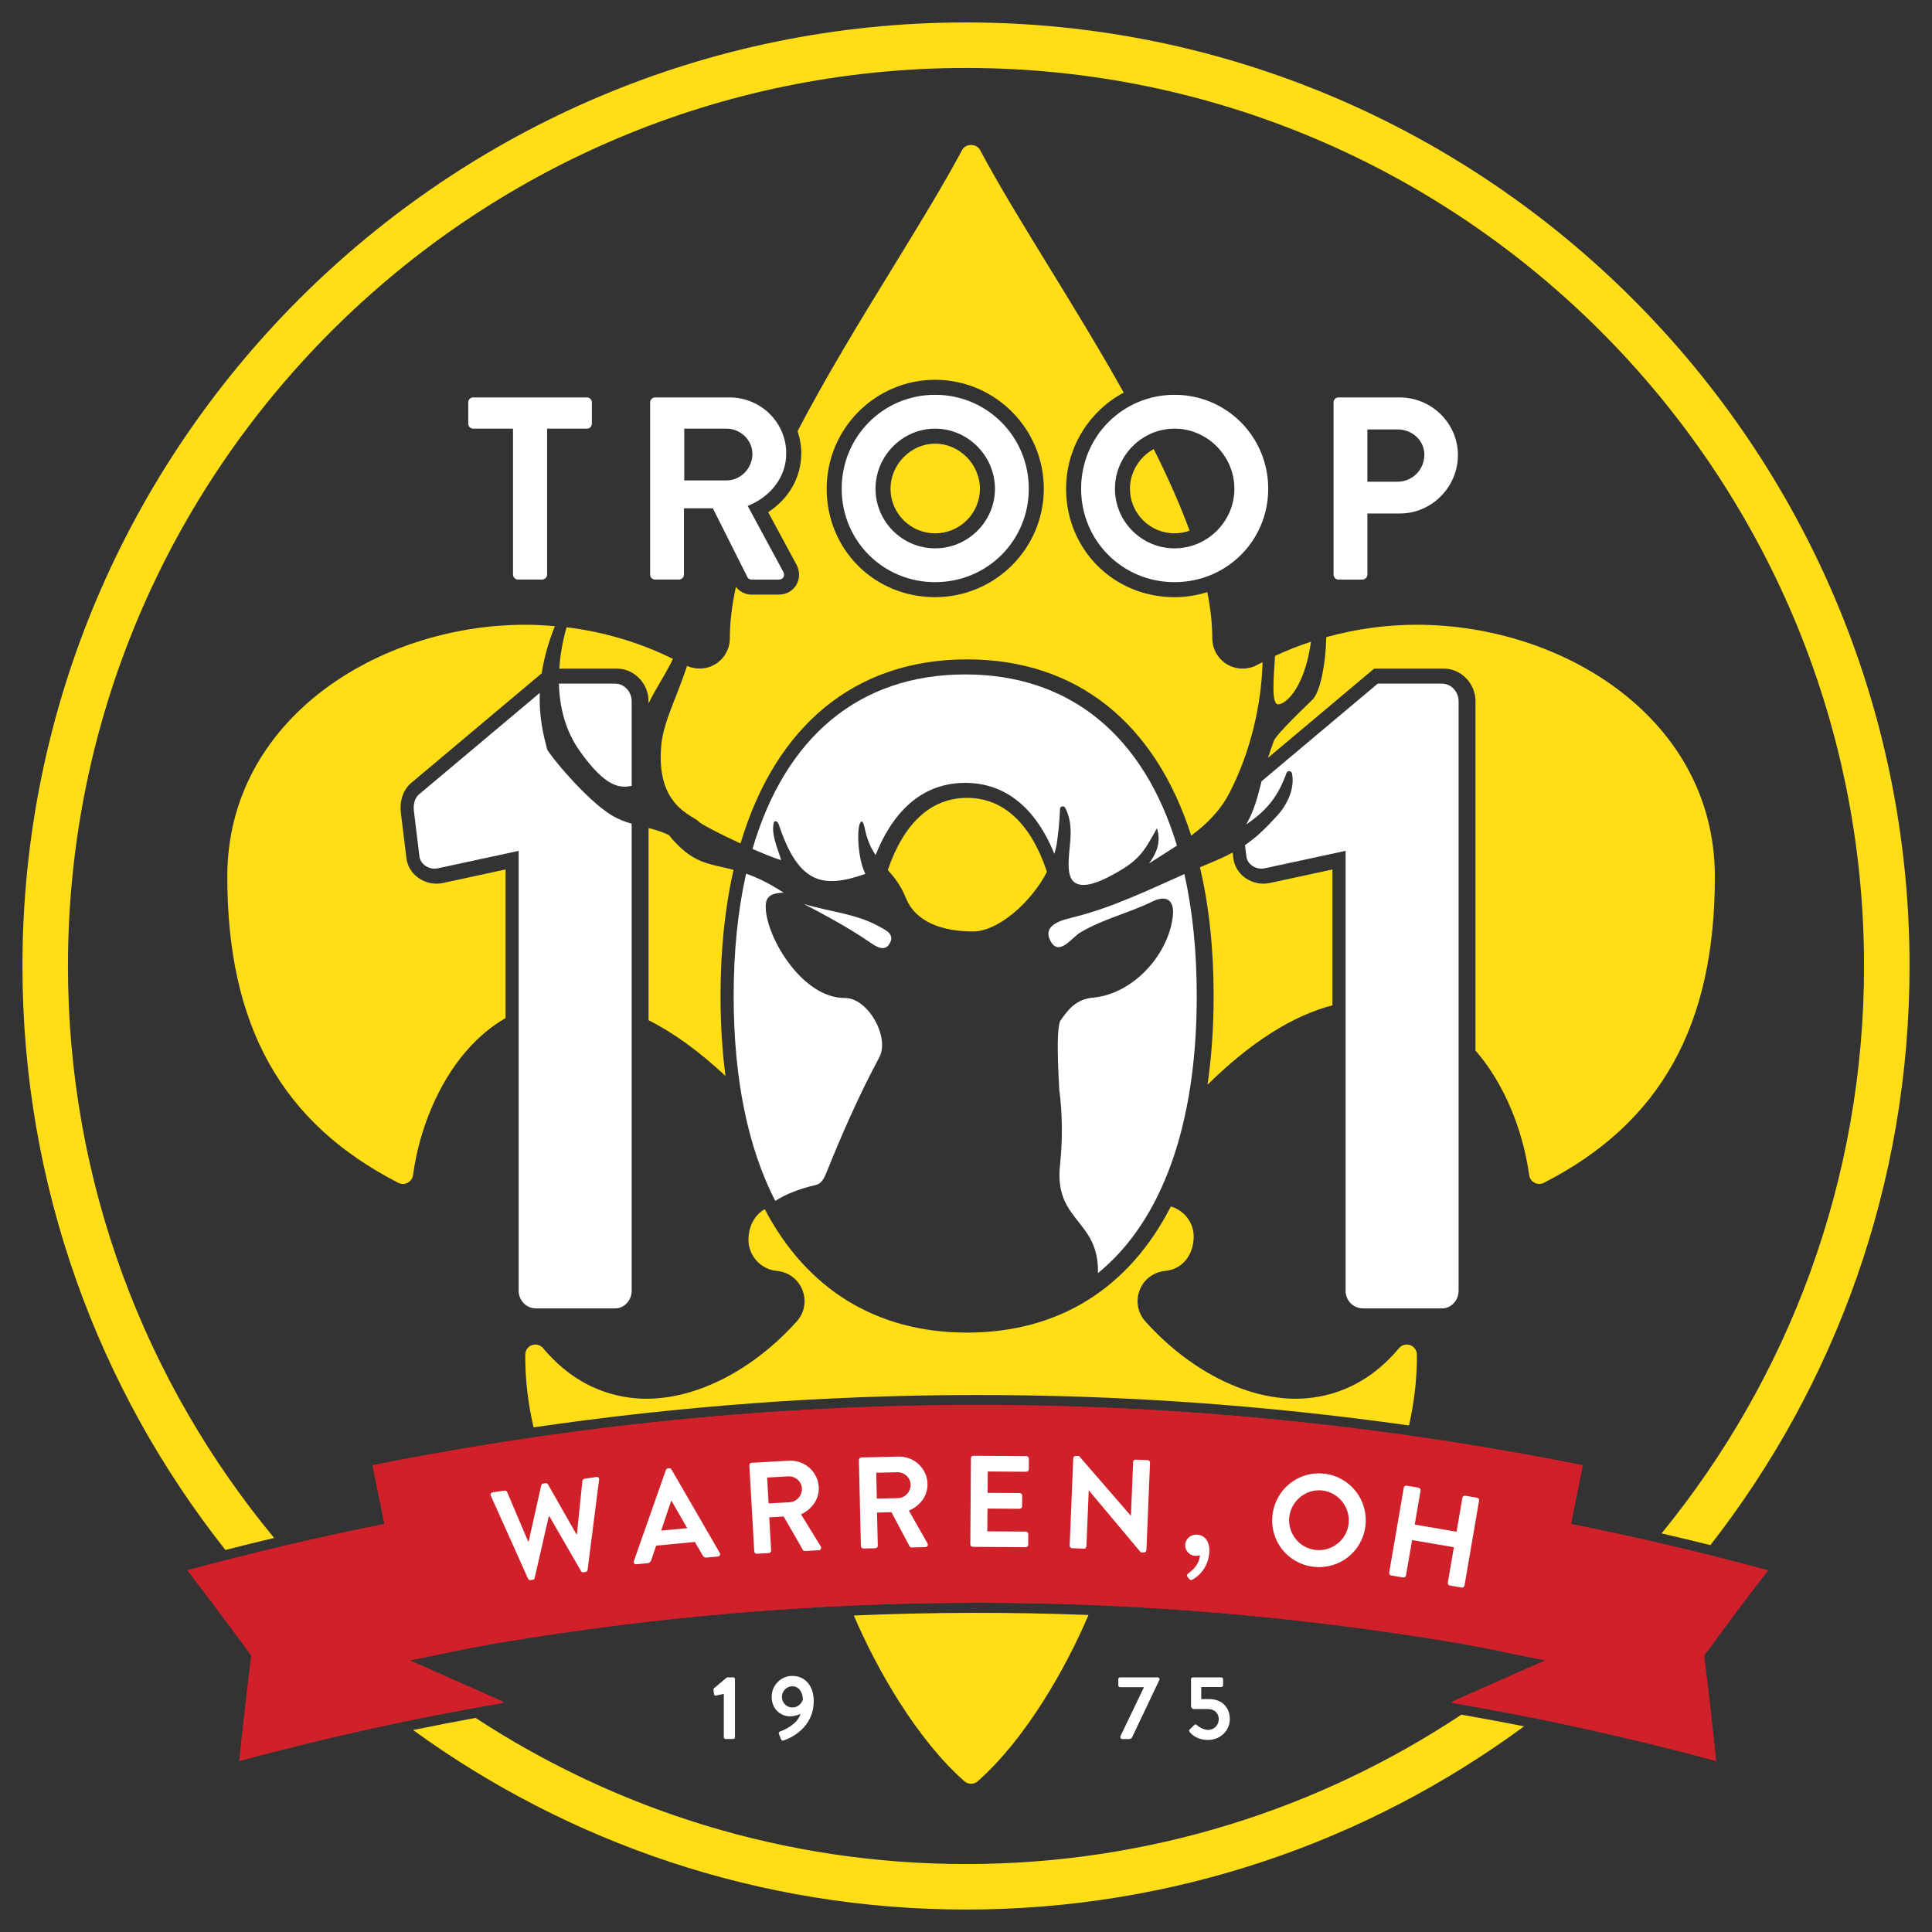 <?xml version="1.0" encoding="utf-8"?>
<!-- Generator: Adobe Illustrator 28.1.0, SVG Export Plug-In . SVG Version: 6.00 Build 0)  -->
<svg version="1.1" id="Layer_1" xmlns="http://www.w3.org/2000/svg" xmlns:xlink="http://www.w3.org/1999/xlink" x="0px" y="0px"
	 viewBox="0 0 1080 1080" style="enable-background:new 0 0 1080 1080;" xml:space="preserve">
<rect x="0" y="0" width="1080" height="1080" fill="#333333" stroke="none"/>
<style type="text/css">
	.st0{fill:#D02029;}
	.st1{clip-path:url(#SVGID_00000179624013846396365380000003499090148101913243_);fill:#FFDE17;}
	.st2{clip-path:url(#SVGID_00000098934364599599079800000009657451695585130378_);fill:#FFDE17;}
	.st3{clip-path:url(#SVGID_00000111908780975943231050000009273398366146441893_);fill:#FFDE17;}
	.st4{clip-path:url(#SVGID_00000044861777160470796620000005097408523804520368_);fill:#FFFFFF;}
	.st5{clip-path:url(#SVGID_00000091720407204123008100000008570341986233366709_);fill:#FFFFFF;}
	.st6{clip-path:url(#SVGID_00000103964499502527699290000007925992910685783708_);fill:#FFFFFF;}
	.st7{clip-path:url(#SVGID_00000018229943435649801500000013588118124510186127_);fill:#FFFFFF;}
	.st8{clip-path:url(#SVGID_00000114757502115718641920000004375333571740337041_);fill:#FFFFFF;}
	.st9{clip-path:url(#SVGID_00000008136192819254379670000005774028686944899991_);fill:#FFFFFF;}
	.st10{clip-path:url(#SVGID_00000099641086075663836150000007828896612926569642_);fill:#FFFFFF;}
	.st11{clip-path:url(#SVGID_00000148643454074826787680000004297675708399651507_);fill:#FFFFFF;}
	.st12{clip-path:url(#SVGID_00000075863490200179816390000014990088378070160033_);fill:#FFFFFF;}
	.st13{clip-path:url(#SVGID_00000083063971997417999630000015911588116475560883_);fill:#FFFFFF;}
	.st14{clip-path:url(#SVGID_00000130634801761702164110000013283462880697828745_);fill:#FFFFFF;}
	.st15{clip-path:url(#SVGID_00000127039876137013553750000014853567060675136438_);fill:#FFFFFF;}
	.st16{clip-path:url(#SVGID_00000009585412183697961560000009515590875505032343_);fill:#FFFFFF;}
	.st17{clip-path:url(#SVGID_00000006666018303187622130000006623630028717376656_);fill:#FFFFFF;}
	.st18{clip-path:url(#SVGID_00000117651533390787442630000005128910373408714137_);fill:#FFFFFF;}
	.st19{clip-path:url(#SVGID_00000171704858726245815560000008766892731541503643_);fill:#FFFFFF;}
	.st20{clip-path:url(#SVGID_00000165196289948612842180000017155471327757840567_);fill:#FFFFFF;}
	.st21{clip-path:url(#SVGID_00000135684466517387112340000005073589065236261281_);fill:#FFFFFF;}
	.st22{clip-path:url(#SVGID_00000067957665337108171670000010650522764499274632_);fill:#FFFFFF;}
	.st23{clip-path:url(#SVGID_00000087394374604351721350000007175223387568945846_);fill:#FFFFFF;}
	.st24{clip-path:url(#SVGID_00000164504590118291467060000017168491641375347617_);fill:#FFFFFF;}
	.st25{clip-path:url(#SVGID_00000026854379778203434460000013005386097959133329_);fill:#FFFFFF;}
	.st26{clip-path:url(#SVGID_00000080164539475483869860000013672564556578047910_);fill:#FFDE17;}
	.st27{clip-path:url(#SVGID_00000029010278239804674210000014042393369798804411_);fill:#FFDE17;}
	.st28{clip-path:url(#SVGID_00000146475628964281534180000012273367654954823066_);fill:#FFDE17;}
	.st29{clip-path:url(#SVGID_00000152980660838902617690000006043572434105079955_);fill:#FFDE17;}
	.st30{clip-path:url(#SVGID_00000149381863327134873220000000169048892317869502_);fill:#FFFFFF;}
	.st31{clip-path:url(#SVGID_00000016787793704866368990000017743302936539125400_);fill:#FFFFFF;}
	.st32{clip-path:url(#SVGID_00000067221715633122823330000000476465836932273065_);fill:#FFFFFF;}
	.st33{clip-path:url(#SVGID_00000078039271831922508090000001373162667282445473_);fill:#FFDE17;}
	.st34{clip-path:url(#SVGID_00000182494487454178734690000015024898295249926804_);fill:#FFDE17;}
	.st35{clip-path:url(#SVGID_00000111894774357973234790000005238812569005531278_);fill:#FFDE17;}
	.st36{clip-path:url(#SVGID_00000182511658751673321140000014827999023954602397_);fill:#FFDE17;}
	.st37{clip-path:url(#SVGID_00000016060257065141860780000011006951449065119125_);fill:#FFDE17;}
	.st38{clip-path:url(#SVGID_00000070833027396997566740000018382097453458841769_);fill:#FFDE17;}
	.st39{clip-path:url(#SVGID_00000096755545837145413010000003362927488221311872_);fill:#FFDE17;}
</style>
<g>
	<g>
		<defs>
			<rect id="SVGID_1_" x="-9.05" y="-9.05" width="1098.09" height="1098.09"/>
		</defs>
		<clipPath id="SVGID_00000114783771852947433770000013328990742295846575_">
			<use xlink:href="#SVGID_1_"  style="overflow:visible;"/>
		</clipPath>
	</g>
	<g>
		<path class="st0" d="M878.17,851.91l6.63-32.81c-224.47-44.95-452.04-44.96-676.52,0l6.62,32.81l-2.74,0.55
			c-35.88,7.24-71.99,15.77-107.39,25.36c11.86,15.41,23.64,31.14,35.08,46.79l0.66,0.9l-0.14,1.1c-2.4,19.13-4.6,38.54-6.55,57.77
			c48.46-13.12,98.05-24.03,147.52-32.46l-0.11-0.66l-52.21-23.11c15.4-2.94,31.25-6.61,46.76-9.24v-0.01l1.07-0.18
			c0.68-0.11,1.38-0.25,2.06-0.36c0,0.01,0,0.01,0,0.02c177.72-29.91,357.94-29.89,535.65,0.06l2.76,0.46l-0.01,0.05
			c15.45,2.63,31.21,6.28,46.54,9.2l-51.96,23l-0.13,0.77c49.47,8.43,99.07,19.34,147.52,32.46c-1.94-19.2-4.14-38.62-6.55-57.77
			l-0.14-1.1l0.66-0.9c11.41-15.62,23.2-31.35,35.06-46.79c-35.4-9.59-71.51-18.12-107.39-25.36L878.17,851.91z"/>
		<path class="st0" d="M953.25,924.61l-0.66,0.9l0.14,1.1c2.41,19.15,4.61,38.57,6.55,57.77c-48.45-13.12-98.05-24.03-147.52-32.46
			l0.13-0.77l51.96-23c-15.33-2.92-31.09-6.57-46.54-9.2l0.01-0.05l-2.76-0.46c-177.71-29.95-357.93-29.97-535.65-0.06
			c0-0.01,0-0.01,0-0.02c-0.68,0.11-1.38,0.25-2.06,0.36l-1.07,0.18v0.01c-15.51,2.63-31.36,6.3-46.76,9.24l52.21,23.11l0.11,0.66
			c-49.47,8.43-99.06,19.34-147.52,32.46c1.95-19.23,4.15-38.64,6.55-57.77l0.14-1.1l-0.66-0.9
			c-11.44-15.65-23.22-31.38-35.08-46.79c35.4-9.59,71.51-18.12,107.39-25.36l2.74-0.55l-6.62-32.81
			c224.48-44.96,452.05-44.95,676.52,0l-6.63,32.81l2.75,0.55c35.88,7.24,71.99,15.77,107.39,25.36
			C976.45,893.26,964.66,908.99,953.25,924.61z"/>
	</g>
	<g>
		<defs>
			<rect id="SVGID_00000181087491191656620190000017669484889483275908_" x="-9.05" y="-9.05" width="1098.09" height="1098.09"/>
		</defs>
		<clipPath id="SVGID_00000018919359311030789210000003226909422877134003_">
			<use xlink:href="#SVGID_00000181087491191656620190000017669484889483275908_"  style="overflow:visible;"/>
		</clipPath>
		<path style="clip-path:url(#SVGID_00000018919359311030789210000003226909422877134003_);fill:#FFDE17;" d="M522.73,248.01
			c-13.51,0-24.92,11.54-24.92,25.21c0,13.74,11.18,24.92,24.92,24.92c13.82,0,25.06-11.18,25.06-24.92
			C547.79,259.55,536.32,248.01,522.73,248.01"/>
	</g>
	<g>
		<defs>
			<rect id="SVGID_00000179630368365700327220000013652971993876686990_" x="-9.05" y="-9.05" width="1098.09" height="1098.09"/>
		</defs>
		<clipPath id="SVGID_00000067215674259946887640000013617989771848461493_">
			<use xlink:href="#SVGID_00000179630368365700327220000013652971993876686990_"  style="overflow:visible;"/>
		</clipPath>
		<path style="clip-path:url(#SVGID_00000067215674259946887640000013617989771848461493_);fill:#FFDE17;" d="M656.57,298.13
			c2.95,0,5.78-0.54,8.41-1.48c-5.43-14.83-12.31-30.17-20.04-45.62c-7.83,4.3-13.29,12.73-13.29,22.18
			C631.65,286.95,642.83,298.13,656.57,298.13"/>
	</g>
	<g>
		<defs>
			<rect id="SVGID_00000062149981409364294150000012212585391074813323_" x="-9.05" y="-9.05" width="1098.09" height="1098.09"/>
		</defs>
		<clipPath id="SVGID_00000013888629230715792230000002215649254163089855_">
			<use xlink:href="#SVGID_00000062149981409364294150000012212585391074813323_"  style="overflow:visible;"/>
		</clipPath>
		<path style="clip-path:url(#SVGID_00000013888629230715792230000002215649254163089855_);fill:#FFDE17;" d="M788.29,751.94
			c-2.21-0.79-4.73-0.14-6.25,1.7c-19.51,23.36-42.2,28.26-57.82,28.26c-28.3,0-59.68-16.16-83.96-43.23
			c-4.31-4.8-5.52-11.53-3.16-17.54c2.36-6.01,7.84-10.11,14.3-10.68c9.35-0.84,15.88-8.76,15.88-19.25
			c0-7.85-5.42-14.7-12.79-16.77c-23.16,45.36-62.3,70.5-113.88,70.5c-51,0-89.84-24.58-113.1-68.99
			c-5.58,3.15-9.12,9.46-9.12,17.17c0,8.93,6.98,16.53,15.88,17.34c6.45,0.58,11.93,4.67,14.3,10.69c2.36,6,1.15,12.71-3.18,17.53
			c-24.26,27.07-55.64,43.23-83.94,43.23c-15.6,0-38.31-4.9-57.85-28.26c-1.5-1.82-4.02-2.47-6.23-1.7
			c-2.25,0.81-3.73,2.92-3.75,5.28c-0.1,13.66,1.56,27.45,4.64,40.67c162.72-23.74,326.62-24.1,489.38-1.05
			c2.92-12.9,4.51-26.32,4.41-39.62C792.02,754.85,790.54,752.74,788.29,751.94"/>
	</g>
	<g>
		<defs>
			<rect id="SVGID_00000134230622273359805960000018191538506248168111_" x="-9.05" y="-9.05" width="1098.09" height="1098.09"/>
		</defs>
		<clipPath id="SVGID_00000126304842397841765760000012032692249783961779_">
			<use xlink:href="#SVGID_00000134230622273359805960000018191538506248168111_"  style="overflow:visible;"/>
		</clipPath>
		<path style="clip-path:url(#SVGID_00000126304842397841765760000012032692249783961779_);fill:#FFFFFF;" d="M274.39,836.15
			c-0.44-0.96,0.03-1.77,1.04-1.92l6.62-0.98c0.58-0.09,1.23,0.33,1.44,0.82l11.75,27.6l0.29-0.04l7.03-31.34
			c0.08-0.45,0.39-0.87,1.11-0.97l1.29-0.19c0.72-0.11,1.13,0.2,1.34,0.61l15.91,27.93l0.29-0.04l3.07-29.8
			c0.07-0.52,0.57-1.11,1.15-1.2l6.62-0.98c1.01-0.15,1.69,0.48,1.55,1.53l-6.42,50.36c-0.06,0.6-0.57,1.12-1.15,1.2l-1.15,0.17
			c-0.65,0.1-1.13-0.2-1.34-0.61l-17.71-30.67l-0.36,0.05l-7.9,34.48c-0.15,0.46-0.39,0.87-1.1,0.97l-1.15,0.17
			c-0.57,0.09-1.21-0.26-1.44-0.81L274.39,836.15z"/>
	</g>
	<g>
		<defs>
			<rect id="SVGID_00000084512077087166185660000011480237952357225910_" x="-9.05" y="-9.05" width="1098.09" height="1098.09"/>
		</defs>
		<clipPath id="SVGID_00000112622982594990272780000007598853833333348488_">
			<use xlink:href="#SVGID_00000084512077087166185660000011480237952357225910_"  style="overflow:visible;"/>
		</clipPath>
		<path style="clip-path:url(#SVGID_00000112622982594990272780000007598853833333348488_);fill:#FFFFFF;" d="M354.34,872.65
			l17.87-50.88c0.18-0.46,0.5-0.85,1.15-0.91l0.72-0.07c0.72-0.07,1.05,0.26,1.31,0.68l26.96,46.61c0.53,0.9,0.03,1.9-1.05,2
			l-6.3,0.6c-1.08,0.1-1.63-0.28-2.24-1.25l-4.3-7.48l-21.65,2.07l-2.8,8.16c-0.22,0.75-0.8,1.53-1.96,1.65l-6.3,0.6
			C354.67,874.52,354,873.63,354.34,872.65 M384.16,854.24L375.39,839l-0.22,0.02l-5.58,16.61L384.16,854.24z"/>
	</g>
	<g>
		<defs>
			<rect id="SVGID_00000098924707022136715690000014697764525427060106_" x="-9.05" y="-9.05" width="1098.09" height="1098.09"/>
		</defs>
		<clipPath id="SVGID_00000102535845440540506500000004657462467812210853_">
			<use xlink:href="#SVGID_00000098924707022136715690000014697764525427060106_"  style="overflow:visible;"/>
		</clipPath>
		<path style="clip-path:url(#SVGID_00000102535845440540506500000004657462467812210853_);fill:#FFFFFF;" d="M418.9,819.17
			c-0.04-0.73,0.5-1.41,1.3-1.46l20.77-1.18c8.72-0.49,16.23,6.07,16.72,14.71c0.38,6.68-3.74,12.38-9.91,15.29l11,17.88
			c0.56,0.91,0.12,2.11-1.12,2.18l-7.62,0.43c-0.66,0.04-1.04-0.31-1.2-0.59l-10.76-18.7l-8.06,0.46l1.05,18.52
			c0.04,0.73-0.57,1.42-1.3,1.46l-6.68,0.38c-0.8,0.04-1.42-0.57-1.46-1.3L418.9,819.17z M441.49,839.75c3.85-0.22,7-3.75,6.77-7.82
			c-0.22-3.85-3.74-6.85-7.59-6.64l-11.84,0.67l0.82,14.45L441.49,839.75z"/>
	</g>
	<g>
		<defs>
			<rect id="SVGID_00000029740181340232816900000012682642761659733888_" x="-9.05" y="-9.05" width="1098.09" height="1098.09"/>
		</defs>
		<clipPath id="SVGID_00000070104310885052939890000015067068651535314322_">
			<use xlink:href="#SVGID_00000029740181340232816900000012682642761659733888_"  style="overflow:visible;"/>
		</clipPath>
		<path style="clip-path:url(#SVGID_00000070104310885052939890000015067068651535314322_);fill:#FFFFFF;" d="M480.13,816.14
			c-0.02-0.73,0.55-1.4,1.35-1.41l20.8-0.48c8.73-0.2,16.02,6.62,16.21,15.27c0.15,6.69-4.16,12.25-10.42,14.94l10.39,18.25
			c0.53,0.93,0.05,2.11-1.19,2.14l-7.64,0.17c-0.66,0.01-1.03-0.34-1.18-0.63l-10.12-19.05l-8.07,0.19l0.43,18.54
			c0.02,0.73-0.62,1.4-1.35,1.41l-6.69,0.15c-0.8,0.02-1.4-0.62-1.41-1.35L480.13,816.14z M502.01,837.47
			c3.86-0.09,7.12-3.51,7.03-7.59c-0.09-3.85-3.51-6.98-7.36-6.89l-11.86,0.27l0.33,14.47L502.01,837.47z"/>
	</g>
	<g>
		<defs>
			<rect id="SVGID_00000118386999101468689080000016824148482946916502_" x="-9.05" y="-9.05" width="1098.09" height="1098.09"/>
		</defs>
		<clipPath id="SVGID_00000077313509656897428230000002893586482463830668_">
			<use xlink:href="#SVGID_00000118386999101468689080000016824148482946916502_"  style="overflow:visible;"/>
		</clipPath>
		<path style="clip-path:url(#SVGID_00000077313509656897428230000002893586482463830668_);fill:#FFFFFF;" d="M542.76,815.15
			c0-0.73,0.59-1.38,1.39-1.37l29.6,0.21c0.8,0,1.38,0.66,1.38,1.39l-0.04,5.97c-0.01,0.73-0.59,1.38-1.39,1.37l-21.53-0.15
			l-0.09,11.93l17.96,0.13c0.73,0,1.38,0.66,1.37,1.39l-0.04,6.04c-0.01,0.8-0.66,1.38-1.39,1.37l-17.97-0.13l-0.09,12.73
			l21.53,0.15c0.8,0.01,1.38,0.67,1.37,1.39l-0.04,5.96c0,0.73-0.59,1.38-1.39,1.37l-29.6-0.21c-0.8-0.01-1.38-0.67-1.37-1.39
			L542.76,815.15z"/>
	</g>
	<g>
		<defs>
			<rect id="SVGID_00000026149833149319461140000002038429224114928296_" x="-9.05" y="-9.05" width="1098.09" height="1098.09"/>
		</defs>
		<clipPath id="SVGID_00000151508509172677924090000004772967477583355062_">
			<use xlink:href="#SVGID_00000026149833149319461140000002038429224114928296_"  style="overflow:visible;"/>
		</clipPath>
		<path style="clip-path:url(#SVGID_00000151508509172677924090000004772967477583355062_);fill:#FFFFFF;" d="M599.96,815.12
			c0.03-0.73,0.71-1.28,1.43-1.25l1.82,0.07l28.91,33.36h0.08l1.23-30.02c0.03-0.72,0.63-1.36,1.44-1.32l6.68,0.27
			c0.73,0.03,1.36,0.71,1.32,1.44l-2.01,48.91c-0.03,0.73-0.71,1.28-1.43,1.25l-1.75-0.07l-29.01-34.61h-0.07l-1.29,31.25
			c-0.03,0.73-0.63,1.36-1.43,1.32l-6.61-0.27c-0.73-0.03-1.36-0.71-1.33-1.44L599.96,815.12z"/>
	</g>
	<g>
		<defs>
			<rect id="SVGID_00000003818218078930420410000005911210577648048802_" x="-9.05" y="-9.05" width="1098.09" height="1098.09"/>
		</defs>
		<clipPath id="SVGID_00000153694782684823188230000008133771108940353685_">
			<use xlink:href="#SVGID_00000003818218078930420410000005911210577648048802_"  style="overflow:visible;"/>
		</clipPath>
		<path style="clip-path:url(#SVGID_00000153694782684823188230000008133771108940353685_);fill:#FFFFFF;" d="M669.35,857.87
			c3.12,0.22,7.17,2.84,6.66,10.02c-0.63,8.93-6.58,13.61-9.38,15.09c-0.68,0.39-1.2,0.43-1.8-0.27l-1.01-1.24
			c-0.47-0.62-0.34-1.41,0.43-1.94c0.85-0.67,6.12-4.09,6.55-10.18c-0.08-0.01-1.28,0.49-2.8,0.38c-3.19-0.23-5.69-3.1-5.46-6.29
			C662.77,860.18,665.65,857.61,669.35,857.87"/>
	</g>
	<g>
		<defs>
			<rect id="SVGID_00000173853194379963481660000011125651654304720016_" x="-9.05" y="-9.05" width="1098.09" height="1098.09"/>
		</defs>
		<clipPath id="SVGID_00000170978592956920012840000002822523607692250527_">
			<use xlink:href="#SVGID_00000173853194379963481660000011125651654304720016_"  style="overflow:visible;"/>
		</clipPath>
		<path style="clip-path:url(#SVGID_00000170978592956920012840000002822523607692250527_);fill:#FFFFFF;" d="M740.28,823.8
			c14.45,1.67,24.67,14.63,23.01,29.09c-1.67,14.45-14.55,24.61-29,22.94c-14.45-1.66-24.62-14.47-22.95-28.92
			C713,832.45,725.83,822.14,740.28,823.8 M735.37,866.43c9.1,1.05,17.48-5.52,18.52-14.63c1.05-9.1-5.59-17.56-14.69-18.61
			s-17.42,5.68-18.47,14.79C719.68,857.08,726.27,865.38,735.37,866.43"/>
	</g>
	<g>
		<defs>
			<rect id="SVGID_00000159437670122318405450000009468401005850324410_" x="-9.05" y="-9.05" width="1098.09" height="1098.09"/>
		</defs>
		<clipPath id="SVGID_00000093884958650325312970000010560606875169721991_">
			<use xlink:href="#SVGID_00000159437670122318405450000009468401005850324410_"  style="overflow:visible;"/>
		</clipPath>
		<path style="clip-path:url(#SVGID_00000093884958650325312970000010560606875169721991_);fill:#FFFFFF;" d="M784.71,831.63
			c0.12-0.72,0.88-1.25,1.6-1.13l6.67,1.15c0.79,0.13,1.25,0.88,1.13,1.6l-3.26,19l23.37,4.01l3.26-19c0.12-0.72,0.81-1.26,1.6-1.13
			l6.6,1.13c0.72,0.12,1.25,0.88,1.13,1.6l-8.14,47.45c-0.12,0.72-0.88,1.25-1.6,1.13l-6.6-1.13c-0.79-0.13-1.25-0.88-1.13-1.6
			l3.39-19.79l-23.37-4.01l-3.4,19.79c-0.12,0.72-0.8,1.26-1.6,1.13l-6.66-1.14c-0.72-0.12-1.25-0.88-1.13-1.6L784.71,831.63z"/>
	</g>
	<g>
		<defs>
			<rect id="SVGID_00000059996216715048569650000013638287011225393586_" x="-9.05" y="-9.05" width="1098.09" height="1098.09"/>
		</defs>
		<clipPath id="SVGID_00000057112985598388541490000010364578274607113122_">
			<use xlink:href="#SVGID_00000059996216715048569650000013638287011225393586_"  style="overflow:visible;"/>
		</clipPath>
		<path style="clip-path:url(#SVGID_00000057112985598388541490000010364578274607113122_);fill:#FFFFFF;" d="M404.62,946.89
			l-4.46,0.96c-0.46,0.1-0.96-0.2-1.01-0.66l-0.31-2.49c-0.05-0.4,0.05-0.71,0.25-0.91l7.3-6.13h3.55c0.51,0,0.91,0.45,0.91,0.96
			v32.54c0,0.51-0.4,0.96-0.91,0.96h-4.36c-0.56,0-0.96-0.45-0.96-0.96V946.89z"/>
	</g>
	<g>
		<defs>
			<rect id="SVGID_00000041277327548690212780000008291720428160267141_" x="-9.05" y="-9.05" width="1098.09" height="1098.09"/>
		</defs>
		<clipPath id="SVGID_00000026123995727135674410000000449640409756654270_">
			<use xlink:href="#SVGID_00000041277327548690212780000008291720428160267141_"  style="overflow:visible;"/>
		</clipPath>
		<path style="clip-path:url(#SVGID_00000026123995727135674410000000449640409756654270_);fill:#FFFFFF;" d="M436.34,967.77
			c2.38-0.76,9.58-4.16,11.15-9.73c-0.86,0.51-3.4,1.42-5.78,1.42c-5.07,0-10.34-3.75-10.34-11c0-6.39,5.22-11.61,11.45-11.61
			c7.96,0,12.06,6.39,12.06,13.99c0,14.8-12.52,20.68-16.88,22.1c-0.71,0.21-1.21-0.05-1.42-0.71l-1.16-2.99
			C435.18,968.64,435.38,968.08,436.34,967.77 M448.81,950.09c0-3.45-1.83-7.45-5.93-7.45c-3.19,0-5.78,2.74-5.78,5.93
			c0,3.24,2.58,5.93,5.83,5.93C446.28,954.5,448.25,951.91,448.81,950.09"/>
	</g>
	<g>
		<defs>
			<rect id="SVGID_00000026850090922344391060000007332572769863247538_" x="-9.05" y="-9.05" width="1098.09" height="1098.09"/>
		</defs>
		<clipPath id="SVGID_00000176733045523956460930000001681337149489959833_">
			<use xlink:href="#SVGID_00000026850090922344391060000007332572769863247538_"  style="overflow:visible;"/>
		</clipPath>
		<path style="clip-path:url(#SVGID_00000176733045523956460930000001681337149489959833_);fill:#FFFFFF;" d="M626.3,970.61
			l13.18-27.47H626.1c-0.5,0-0.96-0.46-0.96-0.96v-3.55c0-0.51,0.46-0.96,0.96-0.96h21.09c0.5,0,0.96,0.46,0.96,0.96v0.35
			l-15.1,31.78c-0.36,0.81-0.86,1.37-1.72,1.37h-3.75c-0.61,0-1.27-0.15-1.27-0.96v-0.56H626.3z"/>
	</g>
	<g>
		<defs>
			<rect id="SVGID_00000021077556719995152090000016003214781969414314_" x="-9.05" y="-9.05" width="1098.09" height="1098.09"/>
		</defs>
		<clipPath id="SVGID_00000139989152726255817520000016684597806053472687_">
			<use xlink:href="#SVGID_00000021077556719995152090000016003214781969414314_"  style="overflow:visible;"/>
		</clipPath>
		<path style="clip-path:url(#SVGID_00000139989152726255817520000016684597806053472687_);fill:#FFFFFF;" d="M665.12,966.71
			l2.53-2.48c0.36-0.3,0.81-0.41,1.22-0.05c0.2,0.2,3.14,2.84,6.54,2.84c3.45,0,5.88-2.79,5.88-5.98c0-3.14-2.13-5.68-6.13-5.68
			h-7.81c-1.01,0-1.57-0.96-1.57-1.77v-14.95c0-0.5,0.4-0.96,0.96-0.96h16.02c0.56,0,0.96,0.46,0.96,0.96v3.45
			c0,0.51-0.4,0.96-0.96,0.96h-11.25v6.74h4.36c7.2,0,11.61,4.61,11.61,11.26c0,6.33-5.27,11.61-12.27,11.61
			c-5.43,0-8.72-2.69-9.99-4.21C664.56,967.67,664.51,967.32,665.12,966.71"/>
	</g>
	<g>
		<defs>
			<rect id="SVGID_00000126323634877760829190000016821437758992684429_" x="-9.05" y="-9.05" width="1098.09" height="1098.09"/>
		</defs>
		<clipPath id="SVGID_00000062892399819530690310000007726329517253076631_">
			<use xlink:href="#SVGID_00000126323634877760829190000016821437758992684429_"  style="overflow:visible;"/>
		</clipPath>
		<path style="clip-path:url(#SVGID_00000062892399819530690310000007726329517253076631_);fill:#FFFFFF;" d="M486.9,527.17
			c3.07,2.11,7.61,4.91,10.32,0.43c3.28-5.42-2.18-7.7-5.72-9.67c-13.11-7.3-28.12-8.26-42.22-12.64
			C462.24,512.08,474.94,518.94,486.9,527.17"/>
	</g>
	<g>
		<defs>
			<rect id="SVGID_00000165924876619379510430000015849972568336706982_" x="-9.05" y="-9.05" width="1098.09" height="1098.09"/>
		</defs>
		<clipPath id="SVGID_00000024696862535231667310000016227851829133419956_">
			<use xlink:href="#SVGID_00000165924876619379510430000015849972568336706982_"  style="overflow:visible;"/>
		</clipPath>
		<path style="clip-path:url(#SVGID_00000024696862535231667310000016227851829133419956_);fill:#FFFFFF;" d="M436.62,480.83
			c-0.67-3.61-5.97-14.15-4.03-21.05c0.27-0.99,1.94-1.33,2.87,1.47c11.28,33.85,25.41,35.2,48.26,27.28
			c-4.43-9.09-4.66-24.95-3.03-28.21c1.63-3.26,2.43,1.62,3.03,4.2c1.37,5.85,3.39,9.99,5.74,13.45
			c10.48-26.23,27.51-40.34,50.1-40.34c22.39,0,39.34,13.87,49.83,39.67c0.71-2.39,1.28-4.79,1.57-7.17
			c0.74-6.23,1.19-8.78,1.6-17.93c0.07-1.57,2.17-2.03,2.89-0.64c4.01,7.86,3.16,15.34,2.47,22.55c-0.67,7.08-1.68,16.46,3.11,19.4
			c4.98,3.05,13.36-0.45,19.92-3.94c15.77-8.4,18.27-12.92,25.78-26.58c2.57,7.91-0.52,14.05-3.78,18.78
			c-0.21,0.31-0.43,0.61-0.65,0.92c5.26-3.41,10.54-6.64,15.62-9.99c-18.46-61.07-59.43-95.69-118.37-95.69
			c-59.53,0-100.71,35.33-118.9,97.55C426.67,477.19,432.42,479.51,436.62,480.83"/>
	</g>
	<g>
		<defs>
			<rect id="SVGID_00000127732833372715115980000013786106126822919333_" x="-9.05" y="-9.05" width="1098.09" height="1098.09"/>
		</defs>
		<clipPath id="SVGID_00000072998328248087108210000010556790114177721737_">
			<use xlink:href="#SVGID_00000127732833372715115980000013786106126822919333_"  style="overflow:visible;"/>
		</clipPath>
		<path style="clip-path:url(#SVGID_00000072998328248087108210000010556790114177721737_);fill:#FFFFFF;" d="M601.06,512.5
			c-6.12,1.56-18.52,3.91-14.02,13.12c4.68,9.59,11.98-1.4,16.7-4.24c12.74-7.67,27.14-10.9,40.28-17.34
			c8.58-4.21,12.81-0.47,11.5,8.97c-3.06,22.09-23.13,42.81-44.49,44.67c-9.44,0.82-14.01,6.63-18.55,13.33
			c-1.38,4.87-1.63,14.32-0.37,37.81c1.87,14.28,1.93,28.37,0.43,42.59c-3.34,31.61,21.99,30.24,21.21,60.28
			c35.72-29.1,55.24-82.66,55.24-154.9c0-25.05-2.36-47.85-6.91-68.17C642.12,497.46,622.43,507.03,601.06,512.5"/>
	</g>
	<g>
		<defs>
			<rect id="SVGID_00000162336654981241793600000000727023819001738902_" x="-9.05" y="-9.05" width="1098.09" height="1098.09"/>
		</defs>
		<clipPath id="SVGID_00000061430011182229700550000009141157813610999180_">
			<use xlink:href="#SVGID_00000162336654981241793600000000727023819001738902_"  style="overflow:visible;"/>
		</clipPath>
		<path style="clip-path:url(#SVGID_00000061430011182229700550000009141157813610999180_);fill:#FFFFFF;" d="M456.04,662.42
			c3.24-0.74,4.72-3.86,6.21-7.57c8.73-21.71,18.17-43.07,29.25-63.72c6.07-11.29-6.29-33.34-19.2-33.25
			c-23.4,0.18-43.15-32.69-44.23-49.62c-0.38-5.98,1.41-9.02,9.99-9.24c-8.24-5.4-15.06-8.57-20.98-10.64
			c-4.58,20.38-6.96,43.25-6.96,68.4c0,46.38,8.05,85.05,23.26,114.52C439.54,667.42,446.93,664.5,456.04,662.42"/>
	</g>
	<g>
		<defs>
			<rect id="SVGID_00000036953175202989232050000001627917860944394941_" x="-9.05" y="-9.05" width="1098.09" height="1098.09"/>
		</defs>
		<clipPath id="SVGID_00000065789209875488529900000009474049210972498581_">
			<use xlink:href="#SVGID_00000036953175202989232050000001627917860944394941_"  style="overflow:visible;"/>
		</clipPath>
		<path style="clip-path:url(#SVGID_00000065789209875488529900000009474049210972498581_);fill:#FFFFFF;" d="M286.77,239.62h-22.25
			c-1.6,0-2.77-1.31-2.77-2.77v-11.92c0-1.45,1.16-2.77,2.77-2.77h63.57c1.6,0,2.76,1.31,2.76,2.77v11.92
			c0,1.46-1.16,2.77-2.76,2.77h-22.26v81.6c0,1.45-1.31,2.76-2.76,2.76h-13.53c-1.45,0-2.77-1.31-2.77-2.76V239.62z"/>
	</g>
	<g>
		<defs>
			<rect id="SVGID_00000106826293890050081300000007462716703587117199_" x="-9.05" y="-9.05" width="1098.09" height="1098.09"/>
		</defs>
		<clipPath id="SVGID_00000025421165441892749710000009541390912186507411_">
			<use xlink:href="#SVGID_00000106826293890050081300000007462716703587117199_"  style="overflow:visible;"/>
		</clipPath>
		<path style="clip-path:url(#SVGID_00000025421165441892749710000009541390912186507411_);fill:#FFFFFF;" d="M363.44,224.93
			c0-1.46,1.16-2.77,2.76-2.77h41.6c17.46,0,31.71,13.96,31.71,31.28c0,13.38-8.87,24.29-21.53,29.38l19.93,36.95
			c1.02,1.89,0,4.22-2.47,4.22h-15.27c-1.31,0-2.03-0.73-2.33-1.31l-19.35-38.55h-16.15v37.09c0,1.46-1.31,2.76-2.76,2.76H366.2
			c-1.6,0-2.76-1.31-2.76-2.76V224.93z M406.21,268.56c7.71,0,14.4-6.69,14.4-14.83c0-7.71-6.69-14.11-14.4-14.11H382.5v28.95h23.71
			V268.56z"/>
	</g>
	<g>
		<defs>
			<rect id="SVGID_00000055664839771401889130000003111932999746533787_" x="-9.05" y="-9.05" width="1098.09" height="1098.09"/>
		</defs>
		<clipPath id="SVGID_00000085954191797349984910000006574034589997980817_">
			<use xlink:href="#SVGID_00000055664839771401889130000003111932999746533787_"  style="overflow:visible;"/>
		</clipPath>
		<path style="clip-path:url(#SVGID_00000085954191797349984910000006574034589997980817_);fill:#FFFFFF;" d="M522.73,220.7
			c29.09,0,52.37,23.42,52.37,52.51c0,29.1-23.27,52.22-52.37,52.22c-29.09,0-52.22-23.13-52.22-52.22
			C470.51,244.12,493.64,220.7,522.73,220.7 M522.73,306.53c18.33,0,33.46-14.98,33.46-33.31c0-18.32-15.13-33.6-33.46-33.6
			c-18.33,0-33.31,15.27-33.31,33.6C489.42,291.55,504.4,306.53,522.73,306.53"/>
	</g>
	<g>
		<defs>
			<rect id="SVGID_00000139276647549255133930000004137416735599174537_" x="-9.05" y="-9.05" width="1098.09" height="1098.09"/>
		</defs>
		<clipPath id="SVGID_00000171001588153378537810000017948168175187714723_">
			<use xlink:href="#SVGID_00000139276647549255133930000004137416735599174537_"  style="overflow:visible;"/>
		</clipPath>
		<path style="clip-path:url(#SVGID_00000171001588153378537810000017948168175187714723_);fill:#FFFFFF;" d="M656.57,220.7
			c29.1,0,52.37,23.42,52.37,52.51c0,29.1-23.27,52.22-52.37,52.22c-29.09,0-52.22-23.13-52.22-52.22S627.47,220.7,656.57,220.7
			 M656.57,306.53c18.33,0,33.46-14.98,33.46-33.31c0-18.32-15.13-33.6-33.46-33.6s-33.31,15.27-33.31,33.6
			S638.24,306.53,656.57,306.53"/>
	</g>
	<g>
		<defs>
			<rect id="SVGID_00000083773430605013009770000002100955693656005283_" x="-9.05" y="-9.05" width="1098.09" height="1098.09"/>
		</defs>
		<clipPath id="SVGID_00000080207666678808295830000009986466176969137318_">
			<use xlink:href="#SVGID_00000083773430605013009770000002100955693656005283_"  style="overflow:visible;"/>
		</clipPath>
		<path style="clip-path:url(#SVGID_00000080207666678808295830000009986466176969137318_);fill:#FFFFFF;" d="M745.46,224.92
			c0-1.46,1.16-2.76,2.77-2.76h34.18c17.89,0,32.58,14.55,32.58,32.15c0,18.04-14.69,32.73-32.43,32.73h-18.18v34.19
			c0,1.45-1.31,2.76-2.77,2.76h-13.38c-1.6,0-2.77-1.31-2.77-2.76V224.92z M781.24,269.29c8.15,0,14.98-6.55,14.98-15.13
			c0-8-6.84-14.11-14.98-14.11h-16.87v29.24H781.24z"/>
	</g>
	<g>
		<defs>
			<rect id="SVGID_00000156562848895527307810000008130725505422809268_" x="-9.05" y="-9.05" width="1098.09" height="1098.09"/>
		</defs>
		<clipPath id="SVGID_00000083809793935011231730000008349094180682537097_">
			<use xlink:href="#SVGID_00000156562848895527307810000008130725505422809268_"  style="overflow:visible;"/>
		</clipPath>
		<path style="clip-path:url(#SVGID_00000083809793935011231730000008349094180682537097_);fill:#FFDE17;" d="M153.25,859.71
			C81.29,772.82,37.99,661.37,37.99,540c0-276.81,225.2-502.01,502.01-502.01s502.01,225.2,502.01,502.01
			c0,120.19-42.48,230.64-113.19,317.17c9.12,2.11,18.22,4.3,27.31,6.56c69.73-89.43,111.32-201.81,111.32-323.72
			c0-290.84-236.61-527.46-527.45-527.46C249.16,12.55,12.55,249.16,12.55,540c0,123.16,42.44,236.59,113.45,326.45
			C135.05,864.13,144.14,861.88,153.25,859.71"/>
	</g>
	<g>
		<defs>
			<rect id="SVGID_00000005258917699927648650000014449008783762437777_" x="-9.05" y="-9.05" width="1098.09" height="1098.09"/>
		</defs>
		<clipPath id="SVGID_00000033339203020790790900000009622026421062433714_">
			<use xlink:href="#SVGID_00000005258917699927648650000014449008783762437777_"  style="overflow:visible;"/>
		</clipPath>
		<path style="clip-path:url(#SVGID_00000033339203020790790900000009622026421062433714_);fill:#FFDE17;" d="M816.91,958.51
			c-79.43,52.73-174.63,83.5-276.9,83.5c-101.09,0-195.28-30.06-274.15-81.68c-11.66,2.12-23.32,4.39-34.96,6.77
			c86.92,63.09,193.74,100.35,309.12,100.35c116.63,0,224.52-38.08,311.95-102.42C840.27,962.73,828.59,960.55,816.91,958.51"/>
	</g>
	<g>
		<defs>
			<rect id="SVGID_00000117655478436261336260000012162738165418797220_" x="-9.05" y="-9.05" width="1098.09" height="1098.09"/>
		</defs>
		<clipPath id="SVGID_00000119083160646316569950000016846337762291083396_">
			<use xlink:href="#SVGID_00000117655478436261336260000012162738165418797220_"  style="overflow:visible;"/>
		</clipPath>
		<path style="clip-path:url(#SVGID_00000119083160646316569950000016846337762291083396_);fill:#FFDE17;" d="M477.31,903.08
			c12.76,29.94,35.15,69.15,61.79,92.65c1.06,0.95,2.41,1.41,3.73,1.41s2.68-0.46,3.73-1.41c26.72-23.58,49.17-62.96,61.92-92.94
			C564.77,901.1,521.02,901.19,477.31,903.08"/>
	</g>
	<g>
		<defs>
			<rect id="SVGID_00000067196867870722885150000012751118533537812608_" x="-9.05" y="-9.05" width="1098.09" height="1098.09"/>
		</defs>
		<clipPath id="SVGID_00000100384957572464611070000002953132529330068648_">
			<use xlink:href="#SVGID_00000067196867870722885150000012751118533537812608_"  style="overflow:visible;"/>
		</clipPath>
		<path style="clip-path:url(#SVGID_00000100384957572464611070000002953132529330068648_);fill:#FFDE17;" d="M506.39,501.97
			c5.5,13.58,20.46,18.73,37.71,18.73c13.15,0,31.76-15.29,41.16-33.31c-8.92-26.82-24.16-41.37-44.66-41.37
			c-20.23,0-35.34,14.16-44.31,40.31C499.86,490.36,503.48,494.77,506.39,501.97"/>
	</g>
	<g>
		<defs>
			<rect id="SVGID_00000042712276463192116920000013383024337799356576_" x="-9.05" y="-9.05" width="1098.09" height="1098.09"/>
		</defs>
		<clipPath id="SVGID_00000031201340575974472290000011834077605960202909_">
			<use xlink:href="#SVGID_00000042712276463192116920000013383024337799356576_"  style="overflow:visible;"/>
		</clipPath>
		<path style="clip-path:url(#SVGID_00000031201340575974472290000011834077605960202909_);fill:#FFFFFF;" d="M324.02,419.74
			c14.81,20.88,22.59,20.8,29.09,19.55v-47.38c0-5.14-4.11-9.76-9.24-9.76h-31.42C312.77,395.25,316.02,408.45,324.02,419.74"/>
	</g>
	<g>
		<defs>
			<rect id="SVGID_00000039847631249743502150000011977575360434736539_" x="-9.05" y="-9.05" width="1098.09" height="1098.09"/>
		</defs>
		<clipPath id="SVGID_00000010301380186160353690000002253058223665013421_">
			<use xlink:href="#SVGID_00000039847631249743502150000011977575360434736539_"  style="overflow:visible;"/>
		</clipPath>
		<path style="clip-path:url(#SVGID_00000010301380186160353690000002253058223665013421_);fill:#FFFFFF;" d="M341.74,455.64
			c-14.45-8.86-35.32-34.56-35.9-36.84c-1.74-6.78-4.62-17.25-4.08-31.48l-67.8,56.97c-2.06,2.06-3.08,5.14-2.57,9.25l3.08,25.17
			c0.51,4.62,5.65,7.7,10.27,6.68l45.2-9.76v246.02c0,5.14,4.11,9.76,9.76,9.76h44.17c5.14,0,9.24-4.62,9.24-9.76V460.47
			C349.31,459.36,345.5,457.95,341.74,455.64"/>
	</g>
	<g>
		<defs>
			<rect id="SVGID_00000012470400587643644370000016069892213011057289_" x="-9.05" y="-9.05" width="1098.09" height="1098.09"/>
		</defs>
		<clipPath id="SVGID_00000085210496695947798440000001323990769214632866_">
			<use xlink:href="#SVGID_00000012470400587643644370000016069892213011057289_"  style="overflow:visible;"/>
		</clipPath>
		<path style="clip-path:url(#SVGID_00000085210496695947798440000001323990769214632866_);fill:#FFFFFF;" d="M806.12,382.15h-35.95
			l-64.93,54.56c-2.22,8.77-4.15,16.49-8.6,24.16c12.06-8.18,17.92-16.04,22.51-28.75c0.55-1.52,2.74-1.36,3.07,0.23
			c1.74,8.39-2.67,17.42-8.07,23.4c-6.63,7.33-11.88,12.38-18.19,16.66l0.77,6.3c0.51,4.62,5.65,7.7,10.27,6.67l45.2-9.76v246.02
			c0,5.14,4.11,9.76,9.76,9.76h44.17c5.14,0,9.24-4.62,9.24-9.76V391.91C815.37,386.77,811.26,382.15,806.12,382.15"/>
	</g>
	<g>
		<defs>
			<rect id="SVGID_00000067237913638320400480000006779873714249514933_" x="-9.05" y="-9.05" width="1098.09" height="1098.09"/>
		</defs>
		<clipPath id="SVGID_00000129207620003204799980000010660599937315673738_">
			<use xlink:href="#SVGID_00000067237913638320400480000006779873714249514933_"  style="overflow:visible;"/>
		</clipPath>
		<path style="clip-path:url(#SVGID_00000129207620003204799980000010660599937315673738_);fill:#FFDE17;" d="M376.2,368.33
			c-18.47-9.13-38.62-15.15-59.48-17.68c-2.06,7.18-3.53,15.04-4.07,23.11h32.26c9.56,0,17.63,8.31,17.63,18.15v1.35
			C366.45,385.05,371.4,378.11,376.2,368.33"/>
	</g>
	<g>
		<defs>
			<rect id="SVGID_00000088092855323943945440000017973607437374098863_" x="-9.05" y="-9.05" width="1098.09" height="1098.09"/>
		</defs>
		<clipPath id="SVGID_00000099635062842556763390000010021000826863251094_">
			<use xlink:href="#SVGID_00000088092855323943945440000017973607437374098863_"  style="overflow:visible;"/>
		</clipPath>
		<path style="clip-path:url(#SVGID_00000099635062842556763390000010021000826863251094_);fill:#FFDE17;" d="M369.72,416.01
			c-3.5,34.8,17.83,39.69,20.98,43.36c1.09,1.28,11.79,6.86,23.25,12.15c19.53-65.65,63.87-102.92,126.65-102.92
			c61.37,0,105.12,35.6,125.3,98.51c8.58-6.4,16.13-13.75,21.36-23.86c11.83-22.87,17.86-49.24,18.52-73.07
			c-0.99,0.52-2.01,0.98-2.99,1.51c-5.17,2.84-11.73,2.73-16.81-0.28c-5.12-3.03-8.31-8.63-8.31-14.59c0-8.19-1.01-16.84-2.79-25.82
			c-5.79,1.83-11.93,2.83-18.32,2.83c-33.99,0-60.61-26.63-60.61-60.61c0-23.27,13.07-43.51,32.2-53.76
			c-13.32-23.85-27.74-47.35-41.08-69.11c-14.67-23.91-28.55-46.5-39.24-66.53c-1.99-3.69-8-3.69-9.99,0
			c-10.7,20.03-24.57,42.61-39.28,66.59c-17.34,28.26-36.48,59.49-52.7,90.58c1.31,3.92,2.05,8.09,2.05,12.44
			c0,13.35-6.9,25.33-18.5,32.88l15.89,29.47c1.91,3.55,1.84,7.84-0.17,11.22c-2.01,3.37-5.63,5.38-9.69,5.38h-15.27
			c-3.56,0-6.77-1.62-8.8-4.32c-2.18,10.04-3.38,19.68-3.38,28.76c0,5.97-3.18,11.56-8.33,14.6c-4.68,2.78-10.62,3.05-15.58,0.84
			C378.68,388.83,370.99,403.33,369.72,416.01 M522.73,212.31c33.5,0,60.76,27.32,60.76,60.9c0,33.42-27.26,60.61-60.76,60.61
			c-33.99,0-60.61-26.63-60.61-60.61C462.12,239.63,489.31,212.31,522.73,212.31"/>
	</g>
	<g>
		<defs>
			<rect id="SVGID_00000142860702955427689740000016870551886782230206_" x="-9.05" y="-9.05" width="1098.09" height="1098.09"/>
		</defs>
		<clipPath id="SVGID_00000011709389508949250290000010829788936247389845_">
			<use xlink:href="#SVGID_00000142860702955427689740000016870551886782230206_"  style="overflow:visible;"/>
		</clipPath>
		<path style="clip-path:url(#SVGID_00000011709389508949250290000010829788936247389845_);fill:#FFDE17;" d="M714.6,393.75
			c4.6-0.31,14.76-9.78,18.25-35.03c-6.87,2.26-13.59,4.89-20.1,7.94C712.1,377.93,710.44,394.03,714.6,393.75"/>
	</g>
	<g>
		<defs>
			<rect id="SVGID_00000013871975132677156130000012179743167525801897_" x="-9.05" y="-9.05" width="1098.09" height="1098.09"/>
		</defs>
		<clipPath id="SVGID_00000001634690679998706470000016381997232192197297_">
			<use xlink:href="#SVGID_00000013871975132677156130000012179743167525801897_"  style="overflow:visible;"/>
		</clipPath>
		<path style="clip-path:url(#SVGID_00000001634690679998706470000016381997232192197297_);fill:#FFDE17;" d="M791.96,349.24
			c-17.24,0-34.26,2.41-50.56,6.92c-0.34,15.63-3.46,30-7.27,34.45c-1.42,1.66-22.23,20.92-22.3,24.31
			c-1.17,3.04-2.11,5.9-2.97,8.67l59.3-49.83h39.01c9.56,0,17.64,8.31,17.64,18.15v195.4c0.27,0.31,0.55,0.6,0.82,0.92
			c14.96,17.58,25.59,42.63,29.19,68.72c0.26,1.81,1.37,3.39,3,4.24c1.62,0.85,3.54,0.85,5.2,0.02
			c65.22-33.4,95.6-87.77,95.6-171.12C958.62,401.93,873.88,349.24,791.96,349.24"/>
	</g>
	<g>
		<defs>
			<rect id="SVGID_00000130616361082679390910000003224934901063678348_" x="-9.05" y="-9.05" width="1098.09" height="1098.09"/>
		</defs>
		<clipPath id="SVGID_00000025404129255080223970000004753412648144438443_">
			<use xlink:href="#SVGID_00000130616361082679390910000003224934901063678348_"  style="overflow:visible;"/>
		</clipPath>
		<path style="clip-path:url(#SVGID_00000025404129255080223970000004753412648144438443_);fill:#FFDE17;" d="M696.07,490.71
			c-3.74-2.67-6.16-6.71-6.64-11.08l-0.37-3.06c-3.75,2.02-7.99,3.97-13.08,6.06c-1.74,0.71-3.46,1.46-5.19,2.19
			c5.02,21.42,7.64,45.48,7.64,71.96c0,17.62-1.17,34.16-3.42,49.59c24.11-23.73,47.45-38.58,69.84-44.39v-75.95l-35.03,7.57
			C705.12,494.63,700.09,493.58,696.07,490.71"/>
	</g>
	<g>
		<defs>
			<rect id="SVGID_00000129901498070390022730000002514928204973458074_" x="-9.05" y="-9.05" width="1098.09" height="1098.09"/>
		</defs>
		<clipPath id="SVGID_00000064338996873309023640000015064246494172967834_">
			<use xlink:href="#SVGID_00000129901498070390022730000002514928204973458074_"  style="overflow:visible;"/>
		</clipPath>
		<path style="clip-path:url(#SVGID_00000064338996873309023640000015064246494172967834_);fill:#FFDE17;" d="M233.82,490.71
			c-3.74-2.67-6.16-6.71-6.64-11.08l-3.07-25.07c-0.8-6.44,0.96-12.2,4.97-16.2l0.54-0.49l73.19-61.5
			c1.2-7.86,3.48-16.63,7.37-26.33c-5.46-0.47-10.94-0.8-16.46-0.8c-81.93,0-166.66,52.68-166.66,140.85
			c0,83.35,30.38,137.71,95.61,171.12c1.66,0.83,3.58,0.83,5.19-0.02c1.63-0.85,2.74-2.43,3-4.24c3.6-26.1,14.23-51.15,29.19-68.72
			c6.79-8,14.37-14.38,22.56-19.12v-83.08l-35.03,7.57C242.87,494.63,237.84,493.58,233.82,490.71"/>
	</g>
	<g>
		<defs>
			<rect id="SVGID_00000109021418303275360550000002156925122750288049_" x="-9.05" y="-9.05" width="1098.09" height="1098.09"/>
		</defs>
		<clipPath id="SVGID_00000124840190921908236370000002426794614346869425_">
			<use xlink:href="#SVGID_00000109021418303275360550000002156925122750288049_"  style="overflow:visible;"/>
		</clipPath>
		<path style="clip-path:url(#SVGID_00000124840190921908236370000002426794614346869425_);fill:#FFDE17;" d="M410.07,486.24
			c-13.83-3.61-22.83-3.04-36.16-19.41c-3.69-1.84-7.49-2.95-11.36-3.93v107.41c14.01,7.05,28.36,17.46,42.99,31.14
			c-1.81-14.02-2.76-28.91-2.76-44.69C402.78,530.89,405.27,507.3,410.07,486.24"/>
	</g>
</g>
</svg>
